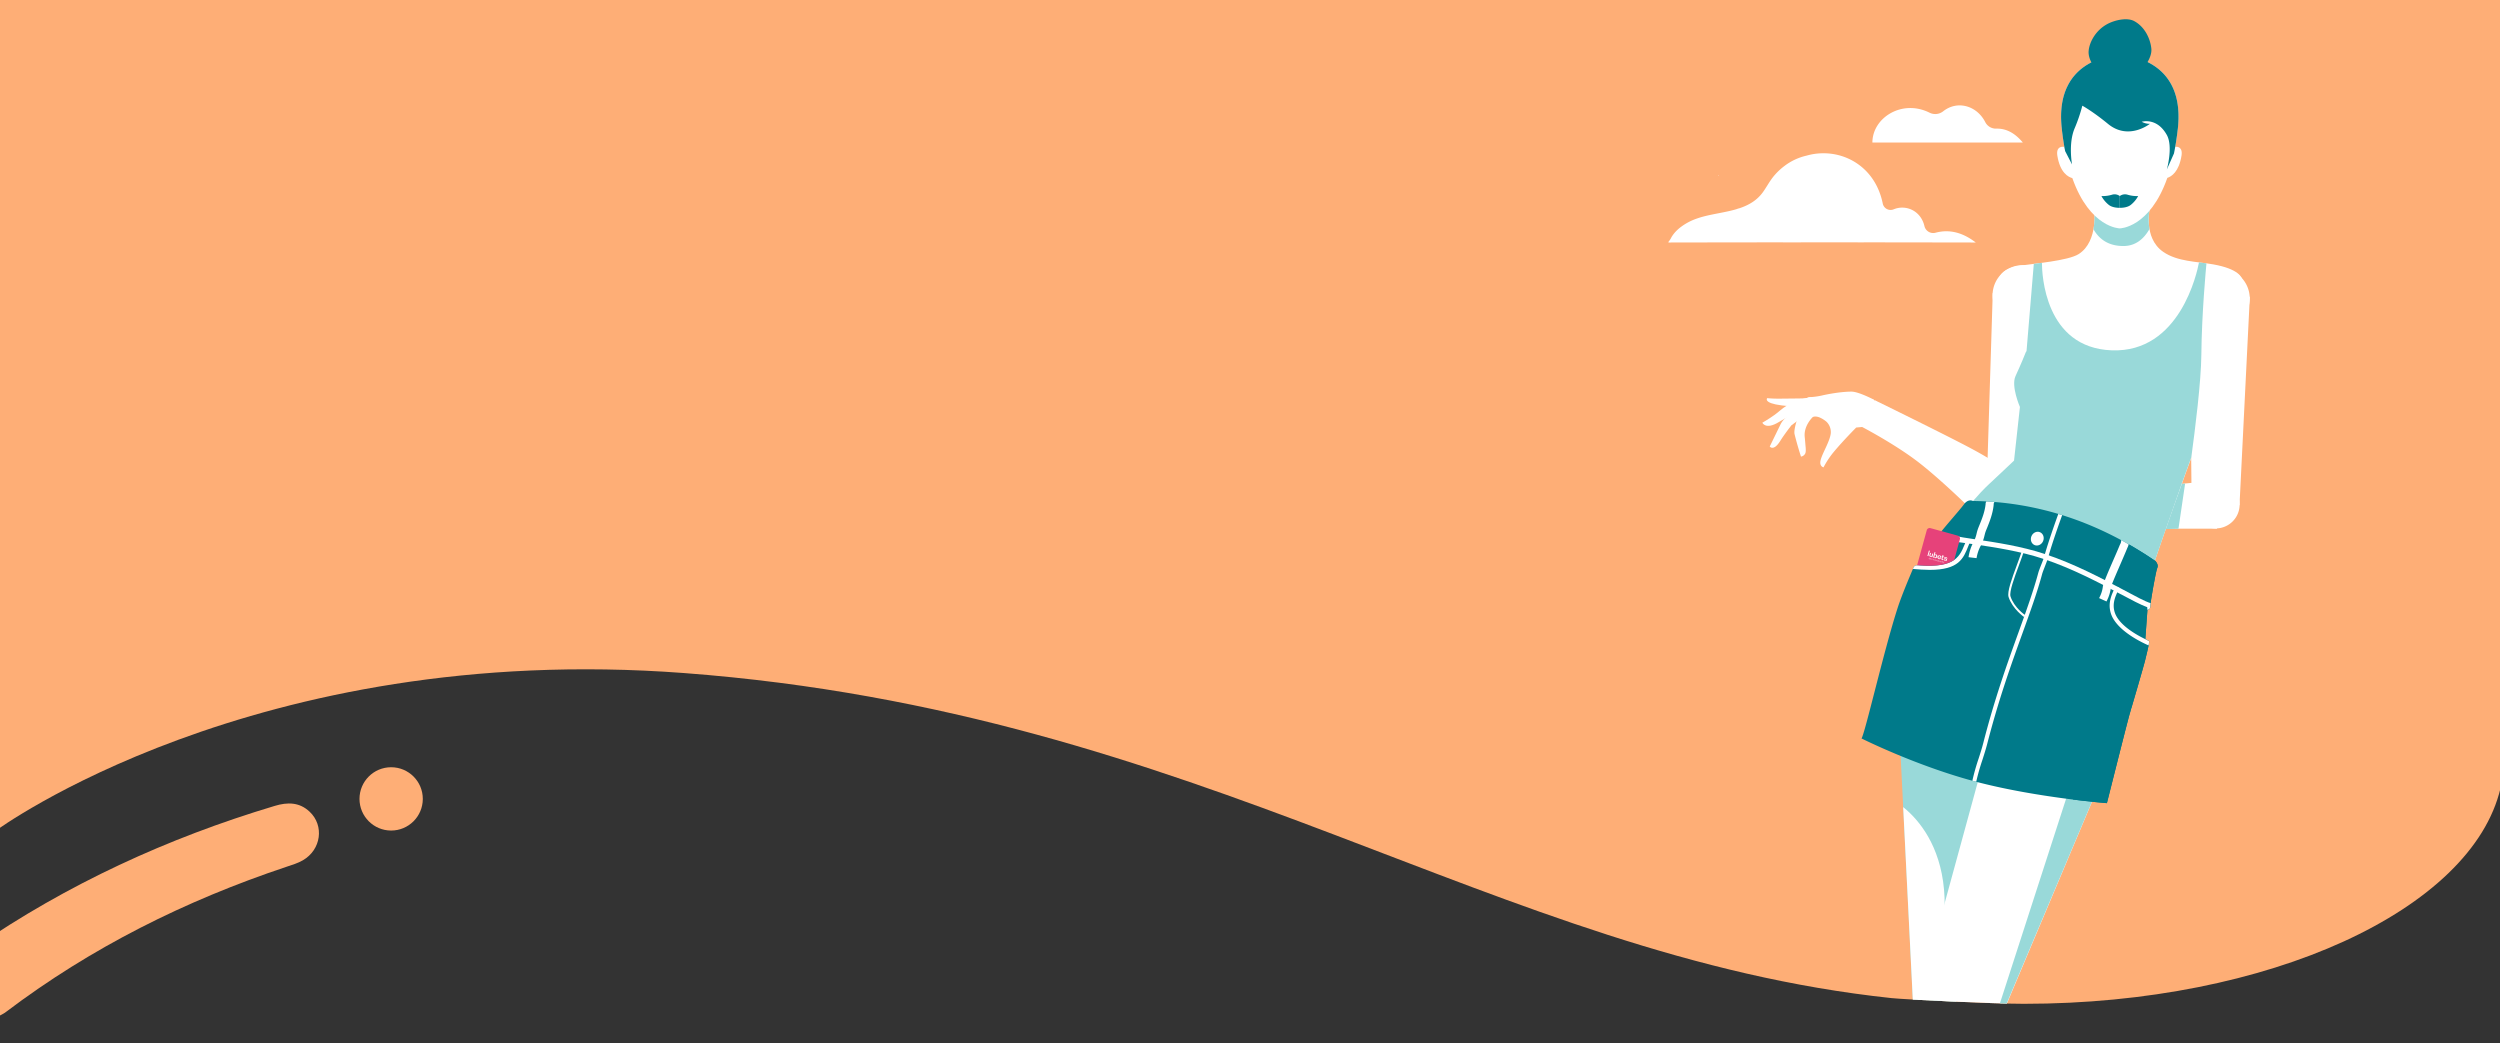 <svg id="Capa_1" data-name="Capa 1" xmlns="http://www.w3.org/2000/svg" xmlns:xlink="http://www.w3.org/1999/xlink" viewBox="0 0 1920 801"><rect x="0" y="0" width="1920" height="801" fill="#333333" stroke="none"/><defs><style>.cls-1,.cls-2,.cls-3{fill:none;}.cls-1{clip-rule:evenodd;}.cls-10,.cls-15,.cls-19,.cls-3,.cls-5,.cls-8,.cls-9{fill-rule:evenodd;}.cls-4,.cls-5{fill:#feae76;}.cls-6{clip-path:url(#clip-path);}.cls-7{clip-path:url(#clip-path-2);}.cls-12,.cls-8{fill:#fff;}.cls-14,.cls-9{fill:#99d9d9;}.cls-10{fill:#b3b3b2;}.cls-11{clip-path:url(#clip-path-3);}.cls-13{clip-path:url(#clip-path-4);}.cls-15,.cls-17{fill:#007a8a;}.cls-16{clip-path:url(#clip-path-5);}.cls-18{clip-path:url(#clip-path-7);}.cls-19{fill:#e6427a;}</style><clipPath id="clip-path"><path class="cls-1" d="M1920.39-308.07H-1.61l-1.8,946.18s198.13-146.22,528.89-121.2c399.26,30.2,621.65,217.11,927.18,249.63,10.68,1.12,78.19,4.39,101.68,4.39,188.63,0,344.19-72.34,366.07-165.68Z"/></clipPath><clipPath id="clip-path-2"><rect class="cls-2" x="1164.39" y="5" width="573.32" height="829"/></clipPath><clipPath id="clip-path-3"><path class="cls-1" d="M1459.31,573.17,1470,787l28.78-.57,44-220-68.27-11.85Z"/></clipPath><clipPath id="clip-path-4"><path class="cls-1" d="M1637,543.83,1521.37,817.48l-62.06-1.7L1528.14,567Z"/></clipPath><clipPath id="clip-path-5"><path class="cls-1" d="M1515.21,384.76s-3.54-2.07-7,2.71-19.81,22.83-19.56,24.19a2,2,0,0,0,.75,1.86c.65.46-7.47,7.43-16.1,20.42-.32.49-2.85-.15-3.67,1.79-3.27,7.73-9.14,21.53-12.28,31.25-10.61,32.87-24.9,95.75-27.7,100.15,0,0,43,21.58,89.19,33.57s99.26,16.12,99.26,16.12,16.13-64.08,17.3-67.93,11.06-37.6,12-41.54c.87-3.76,3.3-13,3.12-14.91l-2.92-1.61,1.63-22.49a2.24,2.24,0,0,0,2.15-2.52c0-2.53,4.27-27.18,5.44-29.7s-1.43-5.24-1.43-5.24C1612.12,401.31,1565.54,385.38,1515.21,384.76Z"/></clipPath><clipPath id="clip-path-7"><path class="cls-1" d="M1472.83,434.13c12.62,1.11,24.28.39,30.58-6.37l6,13.44,5.6-5s11.57-29.15,10.93-29.29-26.87-18.82-27.9-18.21-20.66,3.24-20.66,3.24l-19,12.15,7.45,31.25Z"/></clipPath></defs><path class="cls-4" d="M-2.87,781.4l-39.87-36c8.35-6.29,15.68-12.25,23.44-17.58,70.84-48.76,148-84.23,230.24-108.88,9.9-3,19-2.94,26.85,4.45,11.4,10.71,8.88,29.19-5.2,37.32-3.88,2.24-8.33,3.58-12.62,5-77.62,25.91-150,62-215.4,111.47C2.6,778.73.23,779.69-2.87,781.4Z"/><circle class="cls-4" cx="300.4" cy="613.55" r="24.31"/><path class="cls-5" d="M1920.39-308.07H-1.61l-1.8,946.18s198.13-146.22,528.89-121.2c399.26,30.2,621.65,217.11,927.18,249.63,10.68,1.12,78.19,4.39,101.68,4.39,188.63,0,344.19-72.34,366.07-165.68Z"/><g class="cls-6"><g class="cls-7"><path class="cls-8" d="M1533.12,98.79a9.15,9.15,0,0,1-8.44-5c-6.45-12.65-21.4-17-32.37-8.28a9.8,9.8,0,0,1-10.49,1C1460.69,76,1438,90.47,1438,109.49h115.56C1547.85,102.62,1541.2,98.56,1533.12,98.79Z"/><path class="cls-8" d="M1698,369.52a18.34,18.34,0,1,0,21.66,14.26A18.33,18.33,0,0,0,1698,369.52Z"/><path class="cls-8" d="M1700,206.51a23.13,23.13,0,1,0,27.32,18A23.13,23.13,0,0,0,1700,206.51Z"/><path class="cls-8" d="M1683.2,388.69l-1.59-160.26,46.27-.56L1719.94,388Z"/><path class="cls-8" d="M1702.67,406l-116.06,0,9-27,106.12-9.91Z"/><polygon class="cls-9" points="1678.17 371.36 1673.06 406.07 1659.86 406.42 1670.6 373.33 1674.87 371.66 1678.17 371.36"/><path class="cls-8" d="M1434.37,306A11.15,11.15,0,1,1,1423,317.13,11.28,11.28,0,0,1,1434.37,306Z"/><path class="cls-8" d="M1429.62,327.66s25.35,13.15,43.65,27.25c13.27,10.23,31.55,27.24,43.23,38.94,13.14,13.16,25.2,11.62,25.2,11.62s9.29-1.38,12.14-3.71c5.55-4.55,7.33-11,8.07-15.25,1.1-6.37-1-11.13-5.06-14.39a309.89,309.89,0,0,0-42.73-27.53c-19.55-10.48-74-37.09-74-37.09Z"/><path class="cls-10" d="M1541,366.67a18.33,18.33,0,1,0,21,15.14A18.33,18.33,0,0,0,1541,366.67Z"/><path class="cls-8" d="M1549.73,203.94a23.13,23.13,0,1,0,26.51,19.1A23.13,23.13,0,0,0,1549.73,203.94Z"/><path class="cls-8" d="M1525.43,385.21l5-160.13,46.18,1.35L1562.1,386.08Z"/><path class="cls-8" d="M1365.64,306.18c-4.64,0-8.44-.4-8.44-.4s-3.37,3.74,11.14,5.57c9.08,1.15,20.49,1.6,20.49,1.6l1.16-7.11S1375.41,306.2,1365.64,306.18Z"/><path class="cls-8" d="M1388.22,305.55s-6.68.75-16.14,6.1c-3.36,1.9-6.33,5-9.23,7-5.2,3.68-9.38,6-9.38,6s2.53,5.77,12.82-.59c10.79-6.68,25.58-11.84,25.58-11.84Z"/><path class="cls-8" d="M1386.83,306.75s-9,8.41-15.5,14.12a18.25,18.25,0,0,0-3.63,4.54l-8.54,17.52s2.91,4,8.09-4.33c3.44-5.49,8.6-12,8.6-12L1396,311.81s-1-4.38-3.54-5.92A4.15,4.15,0,0,0,1386.83,306.75Z"/><path class="cls-8" d="M1430.51,327.9l-4.93.44s-10.15,10.17-17.46,19a67.52,67.52,0,0,0-7.65,11.58s-3.39-.6-2.25-5.45c1.23-5.23,6.87-14,7.78-20.33a11.13,11.13,0,0,0-3.21-9.2,21.25,21.25,0,0,0-5.47-3.39c-3.57-1.36-5.17-.19-5.17-.19s-7.08,6.62-6.12,15.31c.28,2.57.62,7,.62,7s.51,3.93-.17,5.48a4.36,4.36,0,0,1-3.32,2.53s-2.51-7.53-4.91-17.12c-1.09-4.36,3.73-16.43,3.73-16.43l3.28-8.33s.61-3.69,5.48-3.83a56.24,56.24,0,0,0,8.44-1.21s12-2.89,22.68-3c5.64,0,17.33,6.24,17.33,6.24Z"/><path class="cls-8" d="M1722.24,215.43h0c-.3-2.33-2.76-8.87-22.53-12.4-12.25-2.19-27.4-2-38.37-9.62-15.74-10.9-10.16-33.88-10.16-33.88h-42.88s3.64,25.71-11.84,35.58c-8.2,5.22-35.1,7.37-45.71,9-12.19,1.93-14.64,7.31-15.12,9l20.77,55.85s-2.67,7.15-8.47,19.75c-3.58,7.79,3.39,23.7,3.39,23.7l-4.52,41.19s-15.15,14.37-19.18,18.05c-8,7.33-18,19.75-18,19.75l141.61,50.22s7.27-21.86,18-52.09c6.26-17.72,13.7-38.32,21.54-59.08C1723.66,243.13,1722.24,215.43,1722.24,215.43Z"/><path class="cls-9" d="M1651.14,159.53h-42.88a57.43,57.43,0,0,1-.5,16.47c4,7.05,10.89,13,23.07,12.94,9.66,0,15.91-5.91,19.94-13A45,45,0,0,1,1651.14,159.53Z"/><path class="cls-9" d="M1682.92,351.27c2.94-21.55,7.54-58.27,7.72-78.83.28-31.45,3.56-66.45,3.92-70.19-1.88-.25-3.8-.49-5.74-.73-1.39,7.46-14.55,69.5-67,67.54-51.56-1.94-53.6-58.66-53.62-67.2-2.14.29-4.24.56-6.24.81l-5.59,67-.46.61c-1,2.5-3.57,8.93-8,18.57-3.58,7.79,3.39,23.7,3.39,23.7l-4.52,41.19s-15.15,14.37-19.18,18.05c-8,7.33-18,19.75-18,19.75l141.61,50.22s7.27-21.86,18-52.09C1673.26,377.85,1677.94,364.8,1682.92,351.27Z"/><path class="cls-9" d="M1459.31,573.17,1470,787l28.78-.57,44-220-68.27-11.85Z"/><g class="cls-11"><path class="cls-12" d="M1448.3,611.91c1.55-.52,59.47,25.56,41.92,114.9s-41.92,46.58-41.92,46.58-12.94-109.21-13.46-111.28S1448.3,611.91,1448.3,611.91Z"/></g><path class="cls-8" d="M1637,543.83,1514.3,834.75l-59-1.52L1528.14,567Z"/><g class="cls-13"><polygon class="cls-14" points="1588.84 607.02 1525.05 804.22 1573.04 814.37 1655.85 627.95 1640.32 577.75 1610.3 594.31 1588.84 607.02"/></g><path class="cls-15" d="M1515.21,384.76s-3.54-2.07-7,2.71-19.81,22.83-19.56,24.19a2,2,0,0,0,.75,1.86c.65.46-7.47,7.43-16.1,20.42-.32.49-2.85-.15-3.67,1.79-3.27,7.73-9.14,21.53-12.28,31.25-10.61,32.87-24.9,95.75-27.7,100.15,0,0,43,21.58,89.19,33.57s99.26,16.12,99.26,16.12,16.13-64.08,17.3-67.93,11.06-37.6,12-41.54c.87-3.76,3.3-13,3.12-14.91l-2.92-1.61,1.63-22.49a2.24,2.24,0,0,0,2.15-2.52c0-2.53,4.27-27.18,5.44-29.7s-1.43-5.24-1.43-5.24C1612.12,401.31,1565.54,385.38,1515.21,384.76Z"/><g class="cls-16"><path class="cls-17" d="M1633.85,414.19c8.15,21.12-21.86,62.52-18,107.91,3.49,40.76-17.36,48.53-23.63,90.58C1583.93,668.6,1622,652,1622,652s64.9-88.51,64.78-90.06,9.83-133.44,11.33-134.27-38.7-13.24-38.7-13.24Z"/></g><g class="cls-16"><path class="cls-12" d="M1517.75,600.33l-3-.63a167.92,167.92,0,0,1,4.87-17.26c1.31-4.07,2.55-7.92,3.49-11.61,8.8-34.42,18.57-61.52,27.19-85.42,6.1-16.93,11.37-31.55,15.13-45.55.33-1.25,1.19-3.46,2.1-5.79,1-2.48,2-5,2.41-6.63,3.37-11.92,8.62-26.56,10.87-32.82l2.92,1.05c-2.23,6.22-7.46,20.8-10.81,32.61-.49,1.74-1.51,4.37-2.5,6.91-.83,2.16-1.7,4.39-2,5.47-3.79,14.14-9.08,28.81-15.21,45.8-8.59,23.84-18.33,50.86-27.1,85.13-1,3.79-2.22,7.68-3.54,11.8A164.23,164.23,0,0,0,1517.75,600.33Z"/><path class="cls-12" d="M1651.66,467.93c-.25-.07-2.52.68-2.49.41,0-.12-.08-2-.08-2-4.88-1.75-12.12-5.6-21-10.33-15.36-8.17-36.4-19.36-58.72-26.79-17.86-5.94-37.51-8.87-53.29-11.22-12.64-1.88-23.18-2.55-28.23-5l1.87-4.59c4.52,2.17,15.1,4,26.93,5.74,15.93,2.37,35.77,5.32,53.95,11.37,22.63,7.53,43.83,18.81,59.31,27,9.84,5.23,17.59,9.54,22,10.76Z"/><path class="cls-12" d="M1482,437.67c-3.42,0-9.66-.37-14-.82l1.21-3.06c30.54,3.2,35.3-4.79,39.59-15.57.39-1,.79-2,1.21-3l2.86,1.21c-.41,1-.8,1.95-1.18,2.91C1507.88,429,1504.37,437.67,1482,437.67Z"/><path class="cls-12" d="M1650.16,495.71c-14.75-6.57-25.4-15.08-28.62-23.5-3.15-8.22.08-15.17,2-19.32a20.15,20.15,0,0,0,1-2.37l3,.79a20.21,20.21,0,0,1-1.14,2.86c-1.8,3.95-4.64,9.92-2,16.93,2.91,7.62,12.71,15.18,26.69,21.4Z"/><path class="cls-12" d="M1518,428.65l-6.17-.72a36.29,36.29,0,0,1,4.13-12.25,25.23,25.23,0,0,0,2.1-6.05c.25-1,.48-1.89.76-2.74.36-1.1.89-2.41,1.52-3.94,1.7-4.16,4-9.85,4.6-15.77a3.23,3.23,0,0,1,.91-2.42,16.27,16.27,0,0,1,6.21.61c-.77.43-.92,1.37-.93,2.4-.66,6.84-3.3,13.27-5,17.54-.58,1.4-1.08,2.62-1.36,3.49-.22.67-.43,1.49-.65,2.37a30.88,30.88,0,0,1-2.7,7.56A30,30,0,0,0,1518,428.65Z"/><path class="cls-12" d="M1617.79,461.92l-5.66-2.56c.11-.25.24-.52.38-.81a23.84,23.84,0,0,0,2.47-7.95c.38-3.77,9.46-23.24,13.08-32.19.76-1.27,1.25-2.87.82-3.68a10.34,10.34,0,0,1,5.64,2.65c.45.71,0,1.95-.7,3.36-3.84,9.5-12.29,27.92-12.67,30.52a29.78,29.78,0,0,1-3,9.92C1618,461.45,1617.89,461.69,1617.79,461.92Z"/><path class="cls-12" d="M1554.86,474.16c-.36-.23-9.27-6.43-12.26-15.61-1.29-3.95,2.57-14.36,6.31-24.44,1.77-4.79,3.44-9.31,4.26-12.4l1.5.4c-.83,3.16-2.52,7.72-4.31,12.54-3.3,8.9-7.4,20-6.28,23.42,2.82,8.65,11.05,14.19,11.13,14.25Z"/><ellipse class="cls-12" cx="1564.71" cy="413.74" rx="5.36" ry="4.86" transform="translate(579.78 1698.03) rotate(-67.33)"/></g><g class="cls-18"><path class="cls-19" d="M1491.09,456.78l-21-5.77a2.31,2.31,0,0,1-1.62-2.84l11.28-40.95a2.31,2.31,0,0,1,2.84-1.61l21,5.77a2.3,2.3,0,0,1,1.61,2.84l-11.28,40.94A2.31,2.31,0,0,1,1491.09,456.78Z"/><path class="cls-12" d="M1484.76,425.26l-.71-.19-.39,1.45c-.13.46-.41.68-.76.58a.51.51,0,0,1-.35-.71l.44-1.61-.71-.19-.45,1.64c-.19.69,0,1.19.62,1.35s1-.14,1.12-.77h0l-.26.95.71.19.73-2.69"/><path class="cls-12" d="M1486.11,428c-.43-.12-.59-.53-.46-1s.49-.77.91-.65.6.5.45,1-.48.76-.9.65m.34-3.8-.71-.19-1.12,4.13.7.19.26-.93h0a.92.92,0,0,0,.69,1.24c.67.18,1.22-.23,1.46-1.11s0-1.5-.7-1.69a.92.92,0,0,0-1.22.71h0l.64-2.36"/><path class="cls-12" d="M1488.78,427.64c.17-.44.47-.64.83-.54s.51.42.43.88l-1.26-.34m1-1.07a1.45,1.45,0,0,0-.77,2.8,1.25,1.25,0,0,0,1.6-.65l-.69-.19a.62.62,0,0,1-.76.3c-.38-.1-.54-.45-.43-.95l2,.53,0-.08a1.3,1.3,0,0,0-.93-1.76"/><path class="cls-12" d="M1492.6,426.44l-.71-.19-.24.9-.43-.12-.13.49.38.1-.38,1.39a.85.85,0,0,0,.68,1.12,1.42,1.42,0,0,0,.61,0l.15-.53a.82.82,0,0,1-.38,0,.4.4,0,0,1-.32-.52l.35-1.29.84.23.13-.49-1.48-.41h0c.45,0,.78-.13.87-.47l.06-.23"/><path class="cls-12" d="M1494.56,427.89c-.72-.2-1.23,0-1.37.5s.36.86.81,1.06.64.29.56.58-.3.3-.64.2-.51-.33-.43-.63l-.66-.18c-.16.59.2,1.05,1,1.26s1.31,0,1.46-.55-.38-.88-.83-1.09-.61-.28-.55-.53.27-.26.56-.18a.43.43,0,0,1,.37.57l.66.19c.15-.56-.19-1-.91-1.2"/><polyline class="cls-12" points="1482.11 422.99 1481.4 422.8 1480.27 426.93 1480.98 427.12 1482.11 422.99"/><polyline class="cls-12" points="1483.15 428.83 1482.54 428.67 1482.29 429.58 1482.91 429.75 1482.94 429.65 1482.45 429.51 1482.54 429.2 1482.97 429.32 1483 429.21 1482.57 429.1 1482.64 428.81 1483.12 428.94 1483.15 428.83"/><polyline class="cls-12" points="1484.17 429.11 1484.03 429.07 1483.69 429.45 1483.69 429.45 1483.59 428.96 1483.45 428.92 1483.55 429.41 1483.17 429.82 1483.32 429.86 1483.69 429.46 1483.69 429.46 1483.79 429.99 1483.95 430.04 1483.83 429.49 1484.17 429.11"/><path class="cls-12" d="M1484.92,429.94l.33-.52h0l0,.62-.35-.1m.45-.5-.23-.06-.55.83.13,0,.14-.21.41.11v.25l.14,0-.05-1"/><polyline class="cls-12" points="1486.67 429.8 1486.55 429.76 1486.31 430.67 1486.31 430.67 1486.2 429.67 1485.98 429.61 1485.73 430.52 1485.86 430.56 1486.1 429.65 1486.1 429.65 1486.2 430.65 1486.42 430.71 1486.67 429.8"/><polyline class="cls-12" points="1487.81 430.11 1487.67 430.07 1487.26 430.55 1487.25 430.55 1487.14 429.93 1486.99 429.88 1487.11 430.52 1487.23 430.56 1486.97 430.86 1487.11 430.9 1487.81 430.11"/><polyline class="cls-12" points="1489.23 430.5 1489.1 430.46 1488.66 431.31 1488.66 431.31 1488.73 430.36 1488.52 430.3 1488.1 431.16 1488.1 431.15 1488.16 430.2 1488.02 430.17 1487.97 431.13 1488.2 431.2 1488.62 430.34 1488.62 430.34 1488.54 431.29 1488.78 431.36 1489.23 430.5"/><polyline class="cls-12" points="1490.25 430.78 1490.12 430.74 1490.01 431.14 1489.58 431.02 1489.68 430.62 1489.55 430.59 1489.31 431.5 1489.43 431.53 1489.55 431.12 1489.98 431.24 1489.87 431.65 1490 431.69 1490.25 430.78"/><polyline class="cls-12" points="1491.26 431.05 1490.65 430.89 1490.41 431.8 1491.03 431.97 1491.05 431.87 1490.56 431.73 1490.65 431.42 1491.08 431.54 1491.11 431.43 1490.68 431.31 1490.76 431.02 1491.23 431.15 1491.26 431.05"/><polyline class="cls-12" points="1493.25 431.6 1492.64 431.43 1492.39 432.34 1493.01 432.51 1493.04 432.41 1492.55 432.28 1492.64 431.96 1493.07 432.08 1493.1 431.98 1492.66 431.86 1492.74 431.57 1493.22 431.7 1493.25 431.6"/><path class="cls-12" d="M1481.84,428.46c-.21-.06-.36,0-.41.17s.11.27.25.33.24.11.2.23-.12.14-.27.1a.21.21,0,0,1-.17-.28l-.13,0a.35.35,0,0,0,.27.43c.23.06.39,0,.44-.18s-.12-.28-.26-.35-.23-.1-.2-.21.12-.13.24-.09a.2.2,0,0,1,.16.26l.13,0a.34.34,0,0,0-.25-.41"/><path class="cls-12" d="M1491.63,431.62l.09-.33.22.06a.17.17,0,0,1,.14.21.17.17,0,0,1-.23.12l-.22-.06m.33-.38-.34-.09-.25.91.13,0,.11-.38.19,0,.12.44.14,0-.08-.3a.23.23,0,0,0-.16-.17h0a.28.28,0,0,0,.39-.18c0-.16,0-.29-.25-.35"/></g><path class="cls-8" d="M1670.6,112.73c.77-4.38,1.44-9.06,2-14.07C1678.72,42.6,1628,42.24,1628,42.24s-50.71.36-44.57,56.42c.64,5.84,1.44,11.22,2.37,16.2l-.68-2.09s-6.34-1.24-5.08,6.77c2.09,13.3,8.58,16.48,11.51,17.25,13.59,38.43,36.45,38.61,36.45,38.61s22.94-.18,36.52-38.8c3.15-1,8.92-4.65,10.88-17.06C1676.51,112.53,1671.79,112.6,1670.6,112.73Z"/><path class="cls-15" d="M1628,150.57a6.65,6.65,0,0,0-5.64-1.13,25,25,0,0,1-8.46,1.13,22.06,22.06,0,0,0,5.64,6.77c3.12,2.5,8.46,2.26,8.46,2.26Z"/><path class="cls-15" d="M1628,150.57a6.65,6.65,0,0,1,5.64-1.13,25,25,0,0,0,8.47,1.13,22,22,0,0,1-5.65,6.77c-3.12,2.5-8.46,2.26-8.46,2.26Z"/><path class="cls-15" d="M1628,42.24s-50.71.36-44.57,56.42c.69,6.3,1.57,12.08,2.6,17.39l5.3,10.26s-3-16.2,2.05-27.9a123.43,123.43,0,0,0,5.85-17.24s8,4.35,19.74,14c15.87,13,32.16-.09,32.16-.09a12.6,12.6,0,0,1-6.27-1.55s11.58-3.66,19.25,10.11c5,8.94,0,26.56,0,26.56l5.49-12.33c1.2-5.81,2.2-12.19,3-19.23C1678.72,42.59,1628,42.24,1628,42.24Z"/><path class="cls-15" d="M1618.45,18.46c-8.78,4.68-13.73,13.66-14.36,20.52-.68,7.37,5.61,15.58,12.15,19a33.19,33.19,0,0,0,6.5,2.64,18.06,18.06,0,0,0,9.81,0,33.34,33.34,0,0,0,6.43-2.6c6.58-3.45,14-13.29,13.25-20.68-.67-6.84-4.53-16.48-13.2-21.16C1633.45,13.22,1624,15.48,1618.45,18.46Z"/><path class="cls-8" d="M1319.89,134.71a.2.2,0,0,0,0,.4A.2.2,0,0,0,1319.89,134.71Z"/><path class="cls-8" d="M1517.38,186.25c-9.87-7.62-20.15-10.42-30.93-7.5a6.91,6.91,0,0,1-8.49-5.15c-2.84-12-14.44-16.69-23.65-12.82a6.15,6.15,0,0,1-8.37-4.53c-5.25-25.67-25.56-38.46-45.15-38.53H1400a45.54,45.54,0,0,0-12.49,1.79,44.19,44.19,0,0,0-17.1,8,47.64,47.64,0,0,0-8.93,8.73c-2.78,3.59-4.88,7.62-7.53,11.3-4.62,6.42-10.94,10-17.93,12.35a18.27,18.27,0,0,0-2.51.79c-10,2.93-21.07,3.86-30.46,7.22a44.21,44.21,0,0,0-12.28,6.53,29.34,29.34,0,0,0-5,4.76,27.17,27.17,0,0,0-2,2.83,20.5,20.5,0,0,1-1.81,3c-1.18,1.3-.36,1.22-.36,1.22h1.82s45.19-.09,86-.12v.07c4.46,0,16.1-.08,31-.08s26.56,0,31,.08v-.07C1472.19,186.16,1517.38,186.25,1517.38,186.25Z"/></g></g><rect class="cls-2" width="1920" height="801"/></svg>